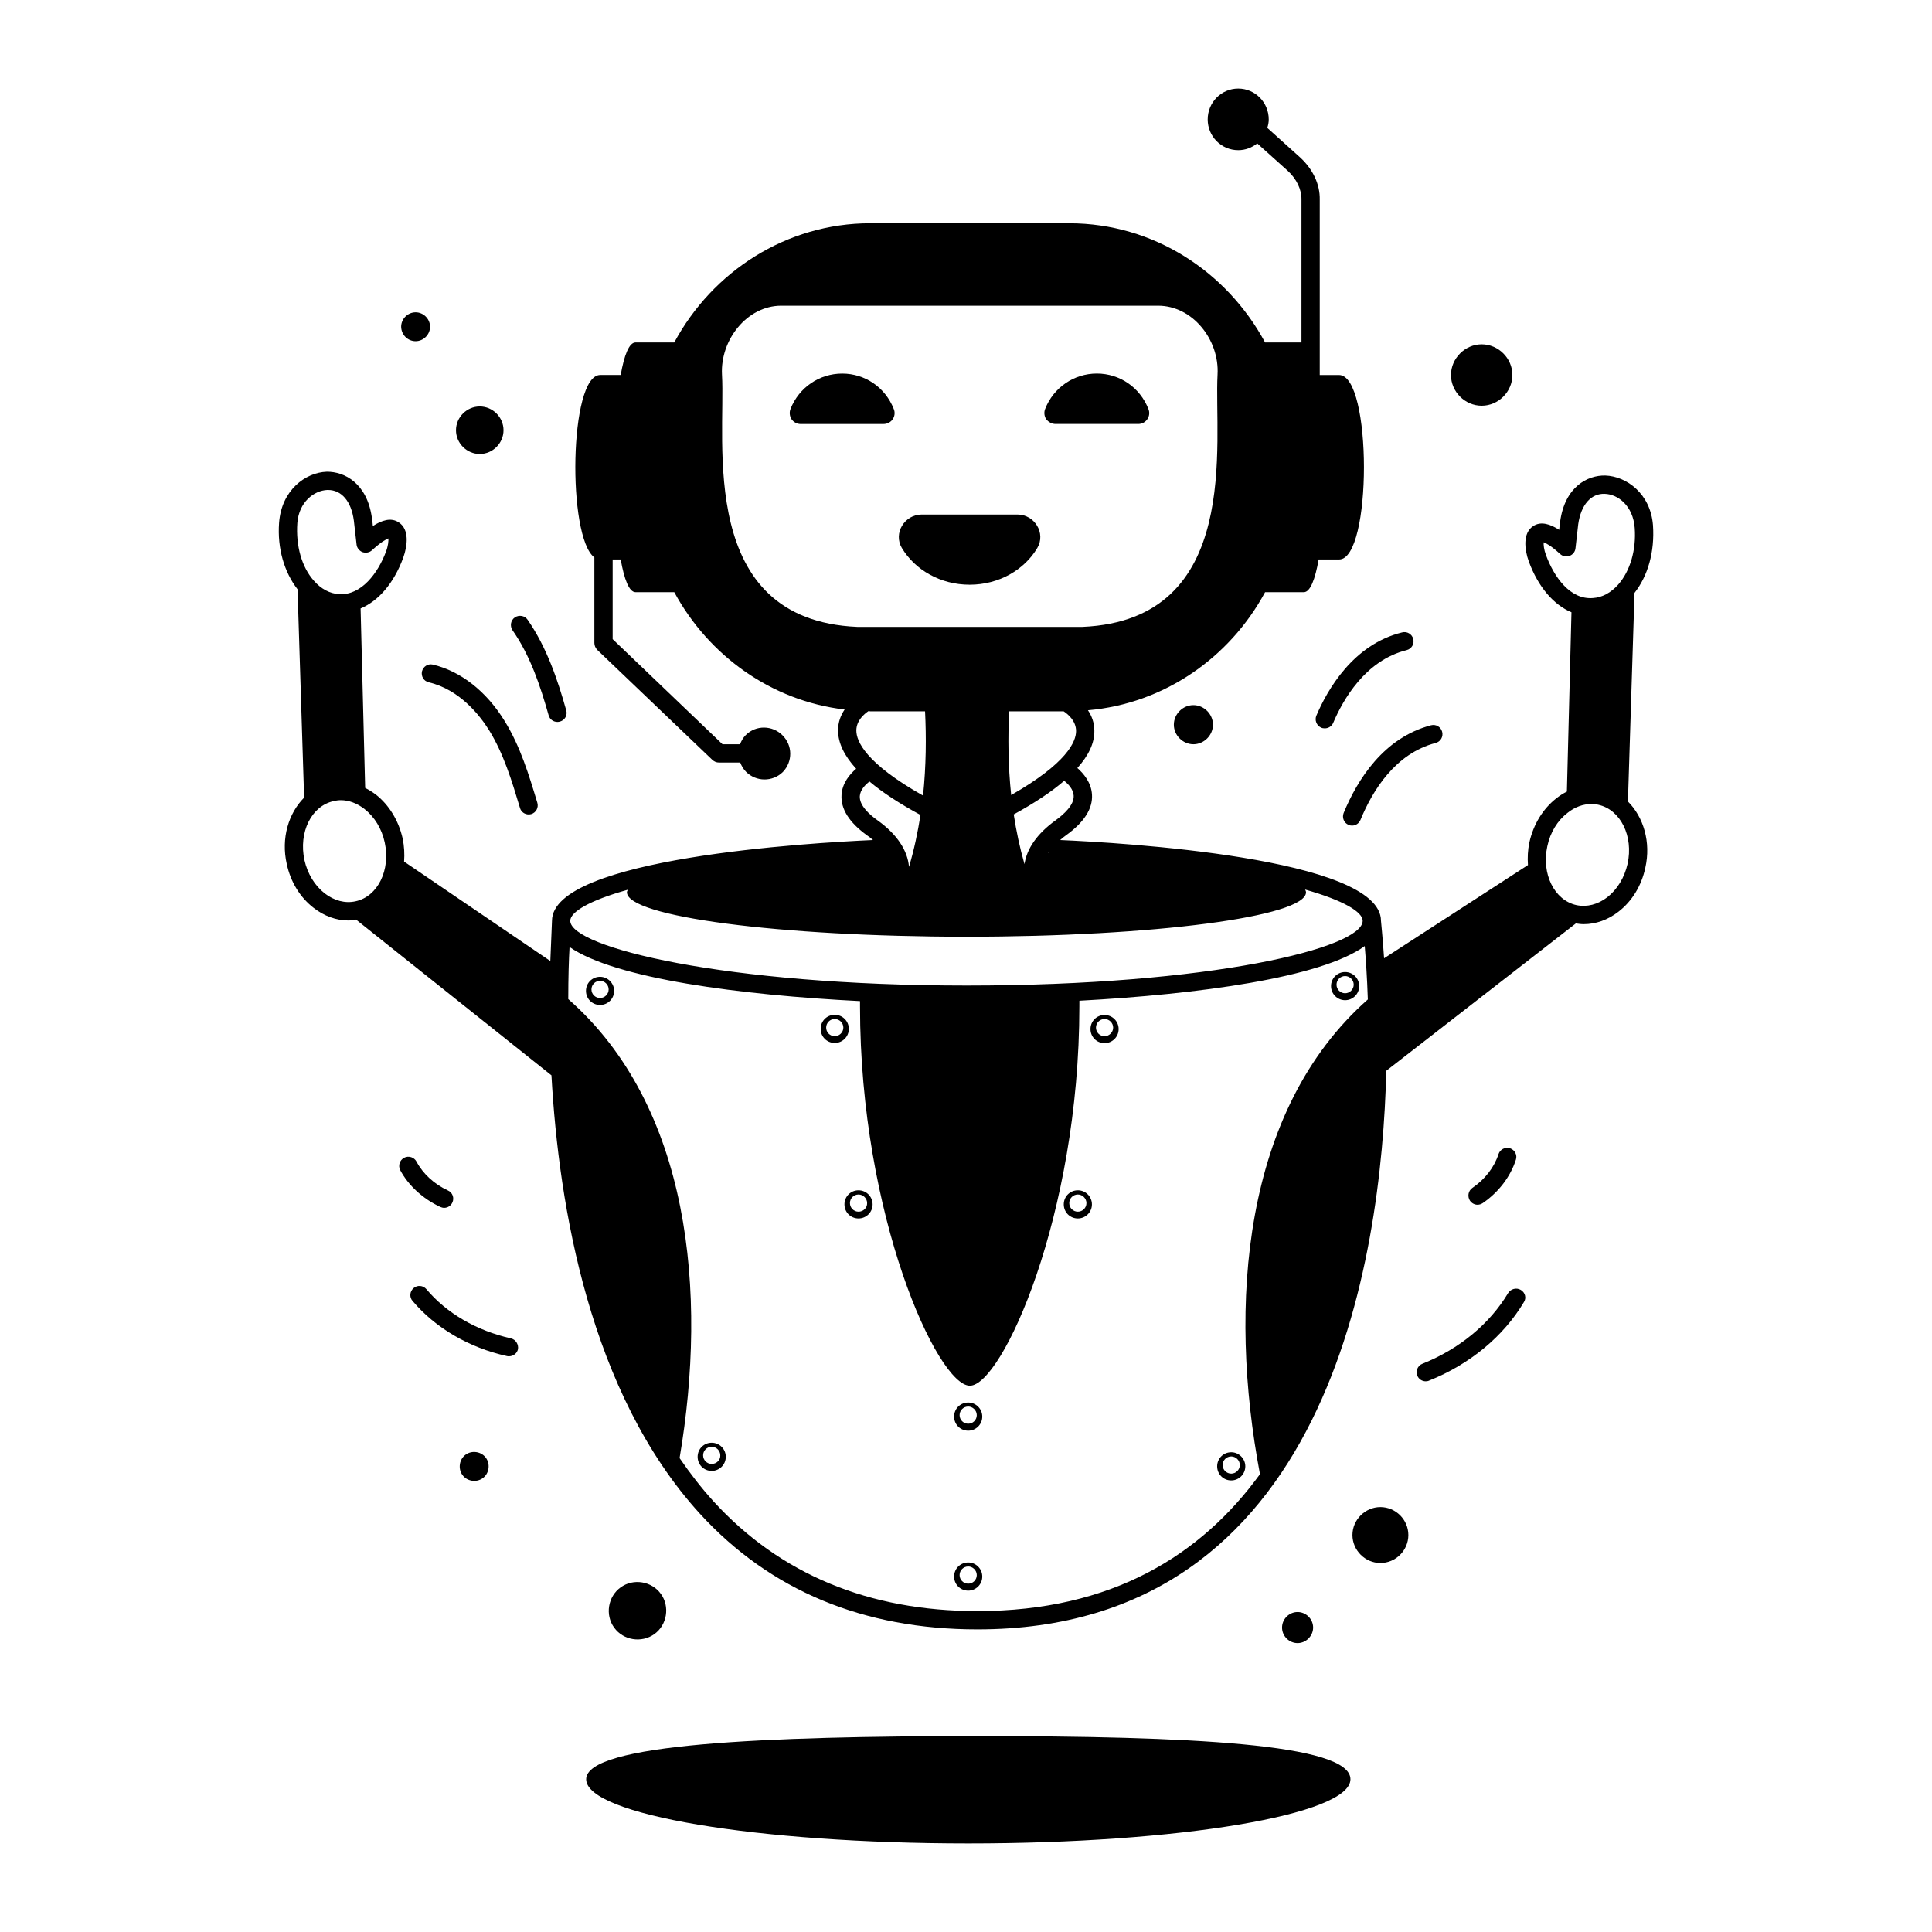 <?xml version="1.0" encoding="UTF-8"?>
<!-- Uploaded to: SVG Repo, www.svgrepo.com, Generator: SVG Repo Mixer Tools -->
<svg fill="#000000" width="800px" height="800px" version="1.1" viewBox="144 144 512 512" xmlns="http://www.w3.org/2000/svg">
 <g>
  <path d="m402.91 604.09c-56 0-103.57 2.035-103.57 11.434 0 9.398 45.344 17.004 101.29 17.004 55.902 0 101.25-7.606 101.25-17.004 0-9.449-43.113-11.434-98.969-11.434z"/>
  <path d="m577.16 301.12c3.535-4.504 5.379-10.852 4.894-17.926-0.629-8.332-6.977-12.984-12.645-13.176-4.699-0.098-10.707 2.953-11.965 12.258-0.047 0.047-0.047 0.047-0.047 0.098l-0.195 2.035c-2.324-1.5-4.844-2.375-6.926-0.969-2.711 1.793-2.324 6.055-1.113 9.398 2.469 6.684 6.539 11.434 11.289 13.418l-1.211 47.523c-0.969 0.484-1.891 1.066-2.809 1.793-3.535 2.762-6.055 6.879-7.121 11.625-0.438 2.082-0.531 4.07-0.387 6.055l-38.125 24.707c-0.387-5.766-0.824-9.738-0.824-9.93 0-16.762-69.32-20.734-85.02-21.41 0.531-0.484 1.066-0.922 1.551-1.258 4.797-3.441 7.121-7.074 6.879-10.805-0.195-3.195-2.227-5.57-3.875-7.023 3.004-3.344 4.555-6.637 4.504-9.883 0-2.18-0.727-3.973-1.695-5.426 20.199-1.742 37.594-13.953 46.941-31.293h10.27c1.695 0 3.004-3.441 3.926-8.672h5.426c8.77 0 8.77-48.879 0-48.879h-5.137v-46.457c0.098-4.07-1.84-8.137-5.231-11.238l-8.672-7.801c0.242-0.727 0.387-1.453 0.387-2.227 0-4.504-3.586-8.188-8.09-8.188-4.504 0-8.09 3.684-8.09 8.188 0 4.457 3.586 8.137 8.09 8.137 1.938 0 3.633-0.68 5.039-1.793l8.09 7.266c2.324 2.133 3.684 4.941 3.633 7.606v37.883h-9.641c-10.125-18.797-29.598-31.586-51.883-31.586l-52.762-0.004c-22.234 0-41.805 12.789-51.93 31.586h-10.27c-1.695 0-3.004 3.391-3.926 8.621h-5.426c-8.234 0-8.77 42.969-1.551 48.348v22.672c0 0.68 0.289 1.309 0.727 1.793l30.566 29.211c0.484 0.438 1.066 0.68 1.695 0.68h5.668c0.34 0.871 0.824 1.742 1.551 2.469 2.664 2.664 7.023 2.711 9.738 0.047 2.664-2.762 2.617-7.074-0.098-9.738-2.664-2.664-7.023-2.762-9.738-0.047-0.68 0.68-1.164 1.551-1.5 2.422h-4.652l-29.113-27.855v-21.121h2.133c0.922 5.231 2.227 8.672 3.926 8.672h10.27c9.105 16.809 25.723 28.824 45.148 31.102-1.016 1.504-1.742 3.297-1.742 5.523 0 3.344 1.648 6.734 4.797 10.172-1.695 1.453-3.684 3.777-3.875 6.926-0.242 3.731 2.035 7.316 6.734 10.707 0.531 0.34 1.066 0.773 1.598 1.258-16.422 0.727-85.066 4.746-85.066 21.41 0 0.387-0.242 5.57-0.438 10.656l-38.754-26.352c0.145-1.984 0.047-4.07-0.387-6.152-1.066-4.699-3.586-8.863-7.121-11.625-0.922-0.68-1.84-1.258-2.809-1.742l-1.211-47.57c4.746-1.984 8.816-6.684 11.289-13.418 1.211-3.344 1.598-7.559-1.113-9.348-2.082-1.453-4.602-0.582-6.926 0.922l-0.195-2.035s0-0.047-0.047-0.047c-1.258-9.301-7.316-12.352-11.965-12.305-5.668 0.195-12.016 4.894-12.645 13.562-0.484 6.734 1.355 13.031 4.894 17.586l1.742 55.227c-4.117 4.117-6.152 10.754-4.602 17.586 1.016 4.746 3.535 8.863 7.121 11.625 2.809 2.18 6.008 3.344 9.254 3.344 0.629 0 1.309-0.145 1.984-0.242l51.785 41.273c1.938 34.734 10.172 84.195 39.336 116.17 18.602 20.348 43.355 30.664 73.535 30.664 92.816 0 107.16-97.953 108.37-148.04l50.234-39.047c0.68 0.098 1.355 0.195 2.082 0.195 3.195 0 6.394-1.113 9.203-3.293 3.586-2.762 6.106-6.879 7.121-11.625 1.551-6.832-0.484-13.469-4.602-17.586zm-354.36-18.555c0.438-5.523 4.41-8.574 7.945-8.719h0.195c3.586 0 6.152 3.004 6.832 8.09l0.727 6.394c0.098 0.871 0.727 1.648 1.551 1.984 0.871 0.289 1.84 0.145 2.519-0.484 2.375-2.18 3.731-2.906 4.359-3.148 0.047 0.68-0.047 1.938-0.629 3.488-2.133 5.715-6.539 11.625-12.402 11.289-2.469-0.145-4.797-1.355-6.734-3.586-3.152-3.535-4.801-9.156-4.363-15.309zm15.453 100.28c-2.762 0.629-5.668-0.145-8.188-2.082-2.664-2.082-4.555-5.184-5.379-8.816-1.598-7.363 1.84-14.387 7.75-15.648 0.582-0.145 1.211-0.242 1.891-0.242 2.133 0 4.312 0.824 6.25 2.324 2.664 2.082 4.602 5.231 5.379 8.863 1.598 7.316-1.84 14.34-7.703 15.602zm185.44-21.414c-4.844 3.488-7.606 7.508-8.188 11.578-1.258-4.359-2.18-8.77-2.859-13.176 5.57-3.051 10.027-6.008 13.371-8.914 1.113 0.871 2.422 2.277 2.519 3.926 0.145 2.469-2.566 4.938-4.844 6.586zm-1.746 8.477c-0.047 0.047-0.098 0.047-0.145 0.098 0-0.047 0.047-0.098 0.098-0.145zm-9.977-15.211c-0.824-7.801-0.871-15.406-0.531-22.188h14.438c1.113 0.727 3.293 2.519 3.293 5.231-0.004 2.812-2.426 8.527-17.199 16.957zm-76.637-111.42c-0.484-9.254 6.684-18.262 15.695-18.262h99.891c9.105 0 16.277 9.012 15.742 18.262-0.969 17.684 6.684 65.012-35.801 66.852h-59.68c-42.582-1.84-34.832-49.172-35.848-66.852zm38.801 89.184c0.145 0 0.34 0.047 0.484 0.047h14.531c0.34 6.832 0.289 14.484-0.531 22.332-15.211-8.574-17.68-14.387-17.68-17.242 0-2.668 2.129-4.41 3.195-5.137zm-2.277 22.527c0.098-1.598 1.406-3.004 2.566-3.875 3.391 2.859 7.894 5.812 13.516 8.863-0.727 4.602-1.695 9.254-3.051 13.758-0.34-4.312-3.148-8.621-8.285-12.305-2.273-1.598-4.891-4.019-4.746-6.441zm-61.473 24.801c-0.098 0.242-0.242 0.438-0.242 0.68 0 6.441 40.305 11.773 90.055 11.773 49.559 0 89.91-5.328 89.91-11.773 0-0.242-0.145-0.484-0.242-0.727 10.27 2.906 15.258 5.957 15.258 8.285 0 7.168-39.965 17.148-104.98 17.148-64.141 0-105.02-10.125-105.02-17.148 0-2.328 4.992-5.379 15.262-8.238zm167.52 154.88c-15.551 21.41-39.191 36.285-74.895 36.285-28.773 0-52.32-9.785-69.953-29.113-3.246-3.586-6.199-7.41-8.961-11.434 7.461-43.84 2.809-93.254-29.5-121.64 0-5.715 0.145-10.414 0.34-13.805 11.965 8.379 45.344 12.742 76.977 14.34v1.406c0 55.469 20.539 100.52 29.113 100.52 8.477 0 29.016-45.051 29.016-100.52l0.004-1.508c31.441-1.695 64.141-6.106 75.621-14.484 0.289 3.391 0.629 8.234 0.824 14.145-33.234 29.355-37.062 81.047-28.586 125.81zm75.812-243.52c-0.582-1.551-0.68-2.762-0.629-3.441 0.629 0.242 1.984 0.922 4.359 3.102 0.68 0.629 1.648 0.824 2.519 0.484 0.824-0.289 1.453-1.066 1.551-1.984l0.727-6.394c0.727-5.137 3.391-8.188 7.023-8.043 3.535 0.098 7.508 3.195 7.945 9.012 0.438 5.863-1.211 11.434-4.359 15.016-1.938 2.18-4.262 3.441-6.734 3.586-6.008 0.48-10.27-5.574-12.402-11.336zm21.609 81.77c-0.824 3.633-2.711 6.781-5.379 8.863-2.519 1.938-5.426 2.664-8.188 2.082-5.863-1.309-9.301-8.285-7.703-15.598 0.773-3.684 2.711-6.832 5.379-8.863 1.938-1.551 4.117-2.324 6.297-2.324 0.629 0 1.258 0.047 1.84 0.195 5.91 1.305 9.352 8.332 7.754 15.645z"/>
  <path d="m436.72 412.98c-2.082 0-3.731 1.648-3.731 3.731 0 2.082 1.648 3.731 3.731 3.731 2.035 0 3.731-1.648 3.731-3.731 0-2.082-1.695-3.731-3.731-3.731zm0 5.621c-1.258 0-2.277-1.016-2.277-2.277 0-1.258 1.016-2.277 2.277-2.277 1.211 0 2.277 1.016 2.277 2.277 0 1.258-1.066 2.277-2.277 2.277z"/>
  <path d="m368.95 416.66c0-2.082-1.695-3.731-3.731-3.731-2.082 0-3.731 1.648-3.731 3.731 0 2.082 1.648 3.731 3.731 3.731 2.035 0 3.731-1.648 3.731-3.731zm-3.731 1.938c-1.258 0-2.277-1.016-2.277-2.277 0-1.258 1.016-2.277 2.277-2.277 1.211 0 2.277 1.016 2.277 2.277 0 1.258-1.066 2.277-2.277 2.277z"/>
  <path d="m303.02 402.86c-2.082 0-3.731 1.648-3.731 3.731 0 2.082 1.648 3.731 3.731 3.731 2.035 0 3.731-1.648 3.731-3.731 0-2.082-1.746-3.731-3.731-3.731zm0 5.621c-1.258 0-2.277-1.016-2.277-2.277 0-1.258 1.016-2.277 2.277-2.277 1.211 0 2.277 1.016 2.277 2.277 0 1.258-1.066 2.277-2.277 2.277z"/>
  <path d="m371.52 459.44c-2.082 0-3.731 1.648-3.731 3.731s1.648 3.731 3.731 3.731c2.035 0 3.731-1.648 3.731-3.731-0.004-2.082-1.699-3.731-3.731-3.731zm0 5.668c-1.258 0-2.277-1.016-2.277-2.277 0-1.258 1.016-2.277 2.277-2.277 1.211 0 2.277 1.016 2.277 2.277 0.047 1.262-1.02 2.277-2.277 2.277z"/>
  <path d="m429.64 459.44c-2.082 0-3.731 1.648-3.731 3.731s1.648 3.731 3.731 3.731c2.035 0 3.731-1.648 3.731-3.731s-1.695-3.731-3.731-3.731zm0 5.668c-1.258 0-2.277-1.016-2.277-2.277 0-1.258 1.016-2.277 2.277-2.277 1.211 0 2.277 1.016 2.277 2.277s-1.016 2.277-2.277 2.277z"/>
  <path d="m400.58 515.68c-2.082 0-3.731 1.648-3.731 3.731 0 2.082 1.648 3.731 3.731 3.731 2.035 0 3.731-1.648 3.731-3.731 0-2.082-1.695-3.731-3.731-3.731zm0 5.621c-1.258 0-2.277-1.016-2.277-2.277 0-1.258 1.016-2.277 2.277-2.277 1.211 0 2.277 1.016 2.277 2.277 0 1.258-1.016 2.277-2.277 2.277z"/>
  <path d="m500.47 409.06c2.035 0 3.731-1.648 3.731-3.731s-1.695-3.731-3.731-3.731c-2.082 0-3.731 1.648-3.731 3.731s1.695 3.731 3.731 3.731zm0-6.394c1.211 0 2.277 1.016 2.277 2.277 0 1.258-1.066 2.277-2.277 2.277-1.258 0-2.277-1.016-2.277-2.277 0-1.262 1.02-2.277 2.277-2.277z"/>
  <path d="m332.61 526.34c-2.082 0-3.731 1.648-3.731 3.731 0 2.082 1.648 3.731 3.731 3.731 2.035 0 3.731-1.648 3.731-3.731 0-2.086-1.695-3.731-3.731-3.731zm0 5.617c-1.258 0-2.277-1.016-2.277-2.277 0-1.258 1.016-2.277 2.277-2.277 1.211 0 2.277 1.016 2.277 2.277 0.047 1.262-1.016 2.277-2.277 2.277z"/>
  <path d="m470.29 528.86c-2.082 0-3.731 1.648-3.731 3.731 0 2.082 1.648 3.731 3.731 3.731 2.035 0 3.731-1.648 3.731-3.731 0-2.035-1.695-3.731-3.731-3.731zm0 5.664c-1.258 0-2.277-1.016-2.277-2.277 0-1.258 1.016-2.277 2.277-2.277 1.211 0 2.277 1.016 2.277 2.277 0 1.262-1.066 2.277-2.277 2.277z"/>
  <path d="m400.58 558.07c-2.082 0-3.731 1.648-3.731 3.731s1.648 3.731 3.731 3.731c2.035 0 3.731-1.648 3.731-3.731 0-2.086-1.695-3.731-3.731-3.731zm0 5.617c-1.258 0-2.277-1.016-2.277-2.277 0-1.258 1.016-2.277 2.277-2.277 1.211 0 2.277 1.016 2.277 2.277 0 1.262-1.016 2.277-2.277 2.277z"/>
  <path d="m260.68 463.85c0.34 0.145 0.68 0.242 1.016 0.242 0.922 0 1.793-0.531 2.18-1.406 0.582-1.211 0.047-2.664-1.164-3.195-3.684-1.695-6.637-4.457-8.332-7.652-0.629-1.164-2.082-1.648-3.293-1.016-1.164 0.629-1.648 2.082-1.016 3.293 2.18 4.066 5.957 7.555 10.609 9.734z"/>
  <path d="m279.38 498.68c-9.059-2.035-17.004-6.637-22.379-13.031-0.871-1.016-2.375-1.164-3.391-0.289-1.016 0.871-1.164 2.375-0.289 3.391 6.055 7.168 14.969 12.402 25.047 14.629 0.195 0.047 0.34 0.047 0.531 0.047 1.113 0 2.133-0.773 2.375-1.891 0.188-1.254-0.586-2.562-1.895-2.856z"/>
  <path d="m267.41 529.49c-1.695 1.211-2.082 3.684-0.871 5.379 1.211 1.695 3.684 2.082 5.379 0.871 1.695-1.211 2.082-3.684 0.871-5.379-1.215-1.695-3.684-2.082-5.379-0.871z"/>
  <path d="m317.4 577.06c3.391-2.422 4.168-7.316 1.742-10.656-2.422-3.391-7.316-4.168-10.656-1.742-3.391 2.422-4.168 7.316-1.742 10.656 2.422 3.391 7.266 4.164 10.656 1.742z"/>
  <path d="m500.08 359.45c-0.484 1.258 0.098 2.664 1.309 3.148 0.289 0.145 0.629 0.195 0.922 0.195 0.969 0 1.84-0.582 2.227-1.5 3.195-7.801 9.254-17.633 19.91-20.395 1.309-0.34 2.082-1.648 1.742-2.953-0.34-1.309-1.648-2.082-2.953-1.742-12.547 3.285-19.523 14.43-23.156 23.246z"/>
  <path d="m492.86 333.63c-0.531 1.211 0.047 2.664 1.258 3.195 0.289 0.145 0.629 0.195 0.969 0.195 0.922 0 1.84-0.531 2.227-1.453 2.566-6.055 8.477-16.566 19.473-19.281 1.309-0.34 2.082-1.648 1.742-2.953-0.34-1.309-1.648-2.082-2.953-1.742-12.977 3.191-19.809 15.207-22.715 22.039z"/>
  <path d="m491.99 575.32c0-2.277-1.891-4.117-4.117-4.117-2.277 0-4.117 1.891-4.117 4.117 0 2.277 1.891 4.117 4.117 4.117s4.117-1.891 4.117-4.117z"/>
  <path d="m509.82 543.39c-4.019 0-7.41 3.344-7.41 7.41 0 4.019 3.344 7.41 7.41 7.41 4.07 0 7.41-3.344 7.41-7.41 0-4.066-3.344-7.41-7.41-7.41z"/>
  <path d="m455.08 336.05c0 2.809 2.375 5.184 5.184 5.184 2.809 0 5.184-2.375 5.184-5.184 0-2.809-2.375-5.184-5.184-5.184-2.809 0-5.184 2.371-5.184 5.184z"/>
  <path d="m255.83 321.91c-0.289 1.309 0.484 2.617 1.793 2.906 8.234 1.938 13.562 8.816 15.984 12.691 3.875 6.25 6.055 13.516 8.188 20.59 0.289 1.066 1.258 1.742 2.324 1.742 0.242 0 0.484-0.047 0.68-0.098 1.258-0.387 1.984-1.742 1.598-3.004-2.227-7.363-4.504-14.969-8.719-21.75-4.844-7.848-11.625-13.129-18.988-14.871-1.262-0.289-2.519 0.488-2.859 1.793z"/>
  <path d="m289.4 333.58c0.289 1.066 1.258 1.742 2.324 1.742 0.242 0 0.438-0.047 0.68-0.098 1.309-0.387 2.035-1.695 1.648-3.004-2.277-8.09-5.137-16.617-10.223-23.98-0.773-1.113-2.277-1.355-3.391-0.629-1.113 0.773-1.355 2.277-0.629 3.391 4.746 6.785 7.41 14.875 9.59 22.578z"/>
  <path d="m254.14 234.42c2.082 0 3.828-1.742 3.828-3.828 0-2.082-1.742-3.828-3.828-3.828-2.082 0-3.828 1.742-3.828 3.828 0.047 2.133 1.746 3.828 3.828 3.828z"/>
  <path d="m271.14 264.31c3.441 0 6.297-2.859 6.297-6.297 0-3.441-2.859-6.297-6.297-6.297-3.441 0-6.297 2.859-6.297 6.297s2.856 6.297 6.297 6.297z"/>
  <path d="m536.95 462.83c4.215-2.906 7.316-6.977 8.77-11.48 0.438-1.258-0.289-2.617-1.551-3.051-1.309-0.387-2.617 0.289-3.051 1.551-1.113 3.488-3.586 6.684-6.926 8.961-1.113 0.773-1.355 2.277-0.629 3.391 0.484 0.68 1.211 1.066 1.984 1.066 0.48 0 0.965-0.145 1.402-0.438z"/>
  <path d="m547.02 485.84c-1.164-0.68-2.617-0.289-3.344 0.824-4.894 8.188-12.934 14.824-22.719 18.746-1.258 0.484-1.84 1.891-1.355 3.148 0.387 0.969 1.309 1.5 2.227 1.5 0.289 0 0.629-0.047 0.922-0.195 10.754-4.312 19.668-11.676 25.094-20.781 0.727-1.109 0.34-2.562-0.824-3.242z"/>
  <path d="m536.66 251.52c4.457 0 8.137-3.731 8.137-8.137 0-4.457-3.731-8.137-8.137-8.137-4.41 0-8.137 3.731-8.137 8.137s3.68 8.137 8.137 8.137z"/>
  <path d="m400.97 298.95c7.75 0 14.484-3.926 17.926-9.738 2.324-3.926-0.727-8.863-5.281-8.863h-25.336c-4.555 0-7.606 4.941-5.281 8.863 3.488 5.816 10.219 9.738 17.973 9.738z"/>
  <path d="m423.73 256.36h21.945c0.969 0 1.84-0.484 2.375-1.258 0.531-0.773 0.68-1.793 0.289-2.711-2.227-5.715-7.606-9.398-13.66-9.398-6.055 0-11.48 3.684-13.711 9.398-0.34 0.871-0.242 1.891 0.289 2.711 0.633 0.773 1.504 1.258 2.473 1.258z"/>
  <path d="m380.57 255.11c0.531-0.773 0.68-1.793 0.289-2.711-2.227-5.715-7.606-9.398-13.66-9.398s-11.48 3.684-13.711 9.398c-0.34 0.871-0.242 1.891 0.289 2.711 0.531 0.773 1.453 1.258 2.375 1.258h21.945c1.066 0 1.938-0.484 2.473-1.258z"/>
 </g>
</svg>